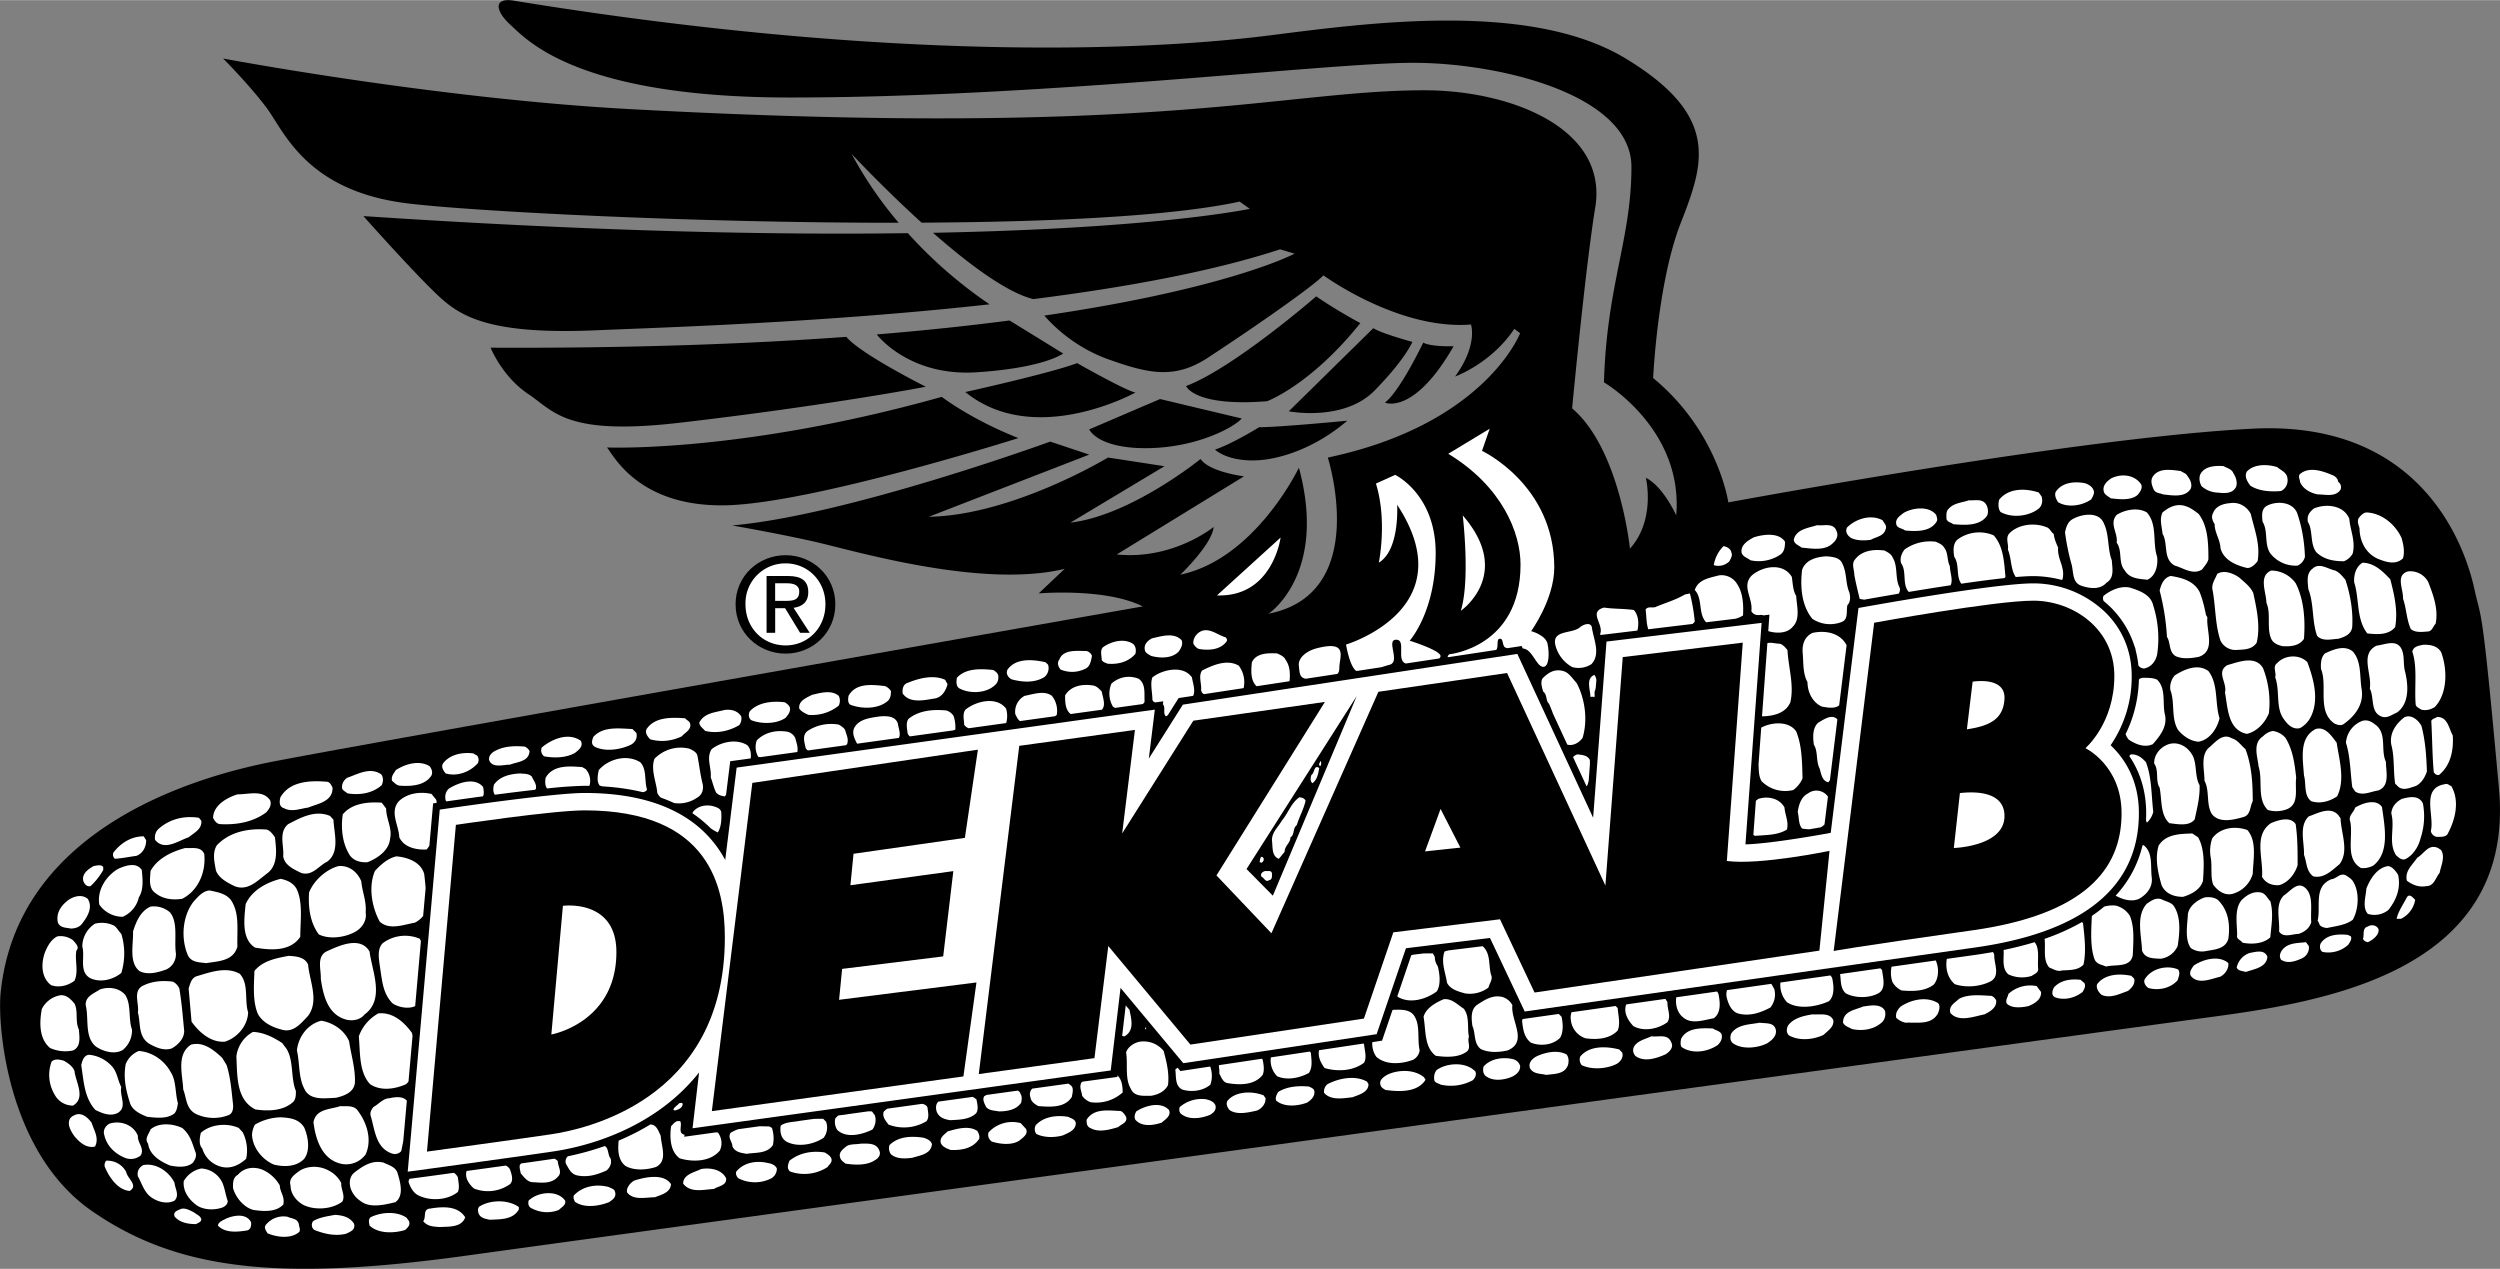 <svg xmlns="http://www.w3.org/2000/svg" width="2500" height="1269" viewBox="0 0 54.032 27.42"><rect x="0" y="0" width="54.032" height="27.42" fill="#808080" stroke="none"/><path d="M54.01 17.042c-.375-4.125-.375-3.594-.531-4.312s-1-3.656-4.781-3.469-11.344 1.594-11.344 1.594-.219-1.531-1.625-2.688c0 0 .094-2.062.594-3.344s.875-2.312-1.188-3.562-5.568-.769-7.688-.5c-1.969.25-7.531.688-16.344-.75-.441-.072-.406.219-.062.531s1.435 1.562 6.031 1.562c5.531 0 11.594-.75 13.469-.75s4.719.688 4.719 2.25-.531 2.531-.594 4.656c0 0 1.719 1 1.562 2.875 0 0-.281-.625-.656-.812 0 0 .219.906-.344 1.531 0 0-.219-2.156-1.25-3.031 0 0 .285-3.031.5-4.344.281-1.719-1.844-2.531-3.688-2.531-3.094 0-5.719 1.031-17.188.406-4.206-.229-8.78-1.093-8.78-1.093s.563.563.938 1.063.844 1.781 3 2.062c1.298.169 6.152.429 10.663.425a8.46 8.46 0 0 1-1.017-1.488s.677.728 1.513 1.486c2.797-.015 5.405-.138 6.873-.455l.219.156s-1.955.424-6.846.518c.753.661 1.59 1.293 2.169 1.433 1.963-.249 3.866-.594 5.333-1.076l.312.094s-1.398.75-5.407 1.338c0 0 .501.63 1.376.943s1.438.438 2.156-.031 2.188-1.469 2.5-1.781c0 0 1.625 1.188 3.188 1.062 0 0 .156.438-.344 1.125 0 0 .781-.281 1.281-1.031l.125.094s-.75 1.969-4.156 2.688c0 0 .938 2.938-1.281 3.375 0 0 1.281-.844.656-3.156 0 0-.938 1.969-2.562 2.312 0 0 .688-.656.719-1.031 0 0-.875.719-2.094.594l2.75-1.688s-.75-.094-.938-.375c0 0-1.5 1.219-2.812 1.375l2.031-1.219-1.219-.188s-2.062 1.25-3.875 1.281l3.469-1.344-.844-.281s-4.375 1.594-6.875 1.812c0 0 .906.156 1.75.344s3.625 1.031 5.438.594l-.562.531s1.438-.125 2.25.281c0 0-17.375 3.062-18.906 3.375s-5.438 1.403-5.781 5c-.062.656.125 3.406 1.969 4.688s4.031 1.531 8.094.969 35.156-4.812 37.469-5.125 6.841-.843 6.466-4.968z"/><path d="M7.854 4.667s1.25 1.406 1.719 1.812 1.156.75 3.312.656c1.317-.057 4.909-.162 8.502-.561a9.734 9.734 0 0 1-1.766-1.538c-2.902.041-6.764-.036-11.767-.369zM21.819 6.923c-.85.111-1.803.214-2.87.302 0 0 .686.912 2.154.818s1.875-.406 1.875-.406l-1.159-.714zM18.291 7.277c-2.117.154-4.679.249-7.688.234 0 0 .25.625.812 1s.812.906 3.25.625 4.531-.625 5.344-.781c.001 0-1.405-.703-1.718-1.078zM20.354 8.574s.625.484 1.656.891c0 0-4.484 1.422-6.344 1.453s-2.406-1.078-2.547-1.25c0-.001 2.891.124 7.235-1.094zM20.864 8.47s1.833-.406 2.416-.625c0 0 1.062.604 1.261.635 0 0-2.177 1.208-3.677-.01zM28.447 6.402s-1.781 1.547-2.812 1.938c0 0 .172.453 1.75.328 0 0 .938-.344 2.016-1.688-.001 0-.501-.266-.954-.578zM29.682 7.089l-1.828 1.797s1.188.234 1.859-.453.812-1.047.812-1.047-.687-.187-.843-.297zM30.76 7.402s-.5 1.047-.828 1.297c0 0 .625.281 1.484-1.219 0 0-.484.016-.656-.078zM27.213 9.23s-.578.359-.953.484c0 0 .234.234.812.234s1.375-.281 2.047-.859c0 0-1.453.141-1.906.141zM25.072 8.621l-1.531.656s.172.406 1.219.406 1.875-.422 2.078-.641l-1.766-.421z"/><path d="M49.426 10.282c.042.126 0 .264-.126.327-.242.021-.485 0-.664-.116-.063-.084-.137-.2-.074-.306.158-.169.453-.158.654-.095.073.064.168.096.21.19zM48.267 10.219c.053.084.095.19.063.295-.084.179-.295.137-.443.126a.547.547 0 0 1-.306-.137c-.042-.074-.063-.18-.021-.264.095-.169.316-.18.495-.169.075.043.18.065.212.149zM47.244 10.24c.074.095.147.2.105.316-.116.201-.4.148-.601.126-.063-.031-.158-.021-.2-.105-.042-.095-.085-.21 0-.306.137-.168.4-.116.58-.095l.116.064zM50.533 10.409a.14.14 0 0 1 .053.168c-.105.169-.327.105-.495.105-.148-.031-.306-.105-.38-.264 0-.052-.042-.105-.011-.168.211-.19.527-.063.749.032.042.032.084.074.084.127zM46.274 10.461c.042.084-.021.168-.074.232-.147.126-.39.095-.58.074-.053-.042-.127-.074-.148-.137-.042-.137.063-.231.158-.295.212-.106.497-.085.644.126zM45.241 10.577c.042.074-.01.148-.042.211-.189.137-.506.19-.717.063-.042-.063-.084-.147-.053-.222.137-.211.411-.231.632-.189.064.021.149.064.18.137zM44.124 10.725c.031.105.011.21-.074.274-.211.158-.569.2-.812.063-.053-.063-.053-.18-.031-.264.2-.253.559-.253.854-.158l.063.085zM42.922 10.894c.042.063.063.179.021.253-.158.222-.485.2-.728.179-.053-.042-.126-.042-.147-.116 0-.084-.011-.169.053-.222.116-.126.285-.126.432-.179.127.011.285-.042.369.085zM49.647 11.083c.105.306.158.611.169.949a.283.283 0 0 1-.158.189.693.693 0 0 1-.59-.264c-.137-.2-.042-.484-.168-.685-.011-.116-.032-.264.084-.338.2-.114.558-.104.663.149zM48.646 11.104c.074.327.211.653.147 1.022-.053.063-.126.147-.222.147-.231-.053-.517-.168-.58-.432-.01-.19-.126-.327-.126-.517-.042-.063-.084-.158-.032-.242.053-.148.221-.201.369-.211.192-.03.36.075.444.233zM47.519 11.104c.2.264.211.622.211.98-.021.084-.085.147-.137.221-.201.126-.401-.032-.59-.084-.264-.147-.137-.474-.264-.685-.011-.147-.074-.316 0-.464.137-.116.306-.2.495-.137.105.032.189.096.285.169zM50.775 11.21c.021.253.138.475.074.748a.37.37 0 0 1-.19.169c-.232 0-.443-.042-.601-.2-.137-.19-.063-.464-.179-.653-.021-.137.031-.201.126-.285.265-.116.655-.074.77.221zM41.847 11.125c.011.053.042.105 0 .158-.137.211-.442.2-.674.179-.063-.053-.168-.042-.19-.137-.021-.126.084-.179.158-.242.2-.116.548-.158.706.042zM46.401 11.073c.232.264.116.654.221.959.021.189-.031.411-.21.495-.179-.021-.39-.021-.496-.211-.137-.158-.042-.421-.169-.59.032-.211-.168-.411 0-.601.18-.115.464-.168.654-.052zM51.903 11.621c.042.137.074.306.032.442-.148.148-.358.084-.517.021-.274-.105-.422-.38-.422-.675-.021-.063-.053-.137-.021-.211.042-.053.095-.116.168-.126.329.011.624.254.76.549zM45.473 11.315c.116.242.074.548.169.791.01.168.063.379-.116.485-.137.158-.369.126-.548.063-.2-.074-.158-.306-.21-.475a4.891 4.891 0 0 1-.137-.675c.021-.105.053-.221.158-.284.199-.116.579-.179.684.095zM40.688 11.241c.031.063.105.116.063.201-.042.147-.211.158-.316.221-.147.021-.306.021-.433-.042-.073-.053-.126-.126-.084-.222.189-.189.517-.295.77-.158zM39.696 11.484c.042.095-.01.19-.084.253-.169.169-.453.116-.675.095-.063-.053-.158-.074-.169-.169.053-.232.316-.253.506-.316.148.021.359-.063.422.137zM38.579 11.705c0 .105-.011.211-.095.274a.831.831 0 0 1-.654.126c-.063-.053-.168-.074-.19-.168-.021-.169.148-.264.264-.327.2-.063.538-.115.675.095zM37.419 11.938c.032.063-.01.126-.042.189a.334.334 0 0 1-.337.084.736.736 0 0 1 .211-.411c.063.011.158.053.168.138zM39.823 12.19c.095.189.063.421.147.611.021.084.031.2-.042.274-.032.126.031.316-.137.369a.688.688 0 0 1-.622-.074c-.232-.285-.264-.686-.221-1.055.074-.221.316-.284.527-.295.137.012.296.023.348.17zM51.661 12.517c.084.327.169.674.105 1.033-.147.18-.4.158-.601.137-.243-.306-.169-.749-.285-1.107-.01-.168.042-.337.18-.421.253 0 .443.19.601.358zM50.691 12.527c.105.316.169.675.147 1.022-.021.158-.158.211-.295.253-.158.01-.348.063-.464-.063-.116-.327-.063-.685-.19-1.012-.01-.147-.053-.337.095-.442.147-.137.327.011.484.042.097.042.16.127.223.2zM49.616 12.602c.179.348.211.791.179 1.202-.105.158-.295.168-.464.158-.095-.021-.2-.063-.243-.158-.105-.232 0-.548-.105-.78 0-.221-.179-.58.105-.696a.655.655 0 0 1 .528.274zM48.699 12.812c.074.337.158.727.074 1.075-.105.158-.285.147-.454.158a.363.363 0 0 1-.327-.2c-.116-.337-.105-.717-.168-1.075-.042-.147.053-.253.095-.369.147-.095.358-.011.485.084.116.106.232.19.295.327zM52.483 12.58c.105.274.222.58.158.896-.053.053-.074.158-.158.168-.126.01-.285.032-.379-.053-.095-.211-.095-.454-.168-.654.01-.211-.169-.506.105-.59a.435.435 0 0 1 .442.233zM47.54 12.791c.063.158.105.327.137.496l.031.053c-.031.285.19.727-.189.854-.169.031-.358.053-.506-.021-.147-.105-.095-.284-.179-.411a5.104 5.104 0 0 0-.158-1.001c.032-.137.095-.285.243-.316.241.04.494.104.621.346zM34.404 13.55c.032.253.201.58-.01.802a.515.515 0 0 1-.411.063.742.742 0 0 1-.358-.443c-.116-.379.358-.264.527-.422.063-.053.221-.116.252 0zM51.893 14.003c.084.147.042.337.084.496.074.295.105.695-.169.896-.105.042-.2.126-.316.095-.274-.084-.169-.411-.274-.611.053-.316-.222-.749.147-.928.18-.021.412-.138.528.052zM52.758 14.088c.137.358.147.896-.137 1.191-.084.053-.19.084-.295.053-.042-.032-.105-.053-.116-.105-.032-.379.042-.812-.074-1.149.031-.116.147-.126.242-.147.147-.001.295.02.38.157zM50.85 14.077c.189.211.147.527.189.801.063.337-.147.601-.39.77-.063.042-.137.01-.19-.011-.39-.263-.147-.812-.295-1.181-.01-.126 0-.253.084-.337.18-.084.422-.189.602-.042zM49.869 14.309c.137.369.264.822.063 1.202a.564.564 0 0 1-.222.222c-.168.042-.285-.095-.369-.222-.158-.242-.063-.601-.168-.875.032-.105-.063-.231.042-.306.159-.179.485-.2.654-.021zM48.91 14.436c.116.295.168.643.126.98-.084.2-.253.39-.474.442-.411-.084-.411-.548-.474-.896.053-.211-.201-.443.053-.591.231-.062.6-.22.769.065zM47.729 14.499c.221.284.137.695.242 1.022-.053.221-.211.464-.453.506-.18-.011-.337-.126-.443-.253-.158-.253-.063-.601-.168-.864a.404.404 0 0 1 .095-.316c.2-.127.495-.264.727-.095zM52.336 15.69c.084.327.105.643.116.98-.042.126-.116.253-.243.316-.116.032-.253.105-.369.021l-.074-.074c-.042-.274-.011-.58-.084-.843-.042-.253.105-.454.284-.591.148-.072.306.064.37.191zM53.011 15.891c.021.316-.042.643-.295.854-.053.011-.095-.021-.116-.063-.032-.358-.032-.737-.053-1.106.031-.053.084-.053.126-.084.232-.002.253.251.338.399zM51.366 15.68c.221.2.084.538.2.78 0 .211.095.527-.169.622-.158.021-.337.126-.495.021l-.063-.095c-.042-.316-.042-.664-.137-.959a.55.55 0 0 1 .358-.474c.137-.033.222.041.306.105zM50.502 16.048c.052.358.189.801.01 1.16-.158.105-.358.169-.559.105-.169-.126-.105-.379-.158-.559-.021-.348-.116-.812.253-1.001.211-.063.348.158.454.295zM49.395 15.943c.158.253.2.559.232.864-.032.231.073.559-.19.675a.645.645 0 0 1-.422.021c-.242-.231-.105-.643-.2-.938-.021-.21-.137-.506.095-.654a.38.38 0 0 1 .21-.116.444.444 0 0 1 .275.148zM48.53 16.186c.137.358.158.738.158 1.128-.063.116-.042.285-.189.337-.211.063-.538.147-.696-.063-.126-.21-.042-.506-.158-.717 0-.232-.084-.516.074-.696.147-.116.306-.348.517-.221.126.031.2.158.294.232zM47.36 16.28c.137.19.063.485.179.686.01.253-.053.495-.105.738-.116.158-.369.105-.548.084-.2-.18-.158-.506-.211-.77-.095-.148-.01-.369-.116-.517-.01-.169.105-.327.264-.401.2-.094.421.001.537.18zM52.979 16.986c.19.327.084.738-.084 1.044-.053.063-.158.053-.232.053a.156.156 0 0 1-.126-.126c.084-.337-.221-.928.306-1.012.062-.022.094.031.136.041zM52.367 17.366a1.51 1.51 0 0 1-.052.749c-.042.179-.169.379-.337.453-.084.021-.137-.042-.19-.084-.179-.274-.021-.601-.105-.906.01-.147.105-.253.231-.316.158-.043.369-.086.453.104zM51.482 17.44c.053.401.179.98-.19 1.265a.48.48 0 0 1-.263.053c-.348-.2-.168-.643-.232-1.001-.053-.126.074-.201.105-.306.159-.096.453-.201.58-.011zM50.533 17.608l.053.074c.011.327.189.706-.021.991-.168.137-.337.316-.569.264-.158-.116-.137-.306-.2-.464.01-.264-.116-.632.105-.833.19-.063.453-.221.632-.032zM49.616 17.809c.042.295.042.58.042.886-.053.179-.2.38-.4.432-.137.011-.285-.032-.369-.179.032-.4-.189-.896.19-1.159.147-.064.421-.159.537.02zM48.572 17.936c.211.242.127.632.116.949a.629.629 0 0 1-.443.432c-.179.042-.327-.084-.411-.2-.063-.158-.021-.401-.053-.58a.81.81 0 0 1 .032-.421c.169-.233.496-.275.759-.18zM47.508 18.094c.147.263.126.611.105.938-.053.19-.253.295-.432.348-.19 0-.379-.063-.464-.253-.074-.263-.148-.569-.063-.854.158-.253.464-.253.728-.263l.126.084zM52.758 18.368c.095.147 0 .337-.032.496-.084.095-.116.284-.284.284-.169.032-.306-.031-.422-.116-.053-.211.126-.348.222-.496.158-.095.242-.306.453-.211l.063.043zM51.83 18.905c.063.295-.042.548-.211.759a.476.476 0 0 1-.443.084c-.126-.137-.042-.379-.032-.548.084-.211.232-.453.475-.485.095.021.158.106.211.19zM50.871 19.074c.126.221.105.58-.021.801-.147.116-.369.137-.559.179-.074-.01-.158-.032-.169-.105l-.031-.053c.073-.306-.095-.738.295-.896.116-.011.189-.147.316-.084.063.042.137.084.169.158zM49.837 19.2c.168.169.095.475.116.728-.042.137-.148.211-.274.253-.137 0-.327.095-.422-.053.021-.264-.095-.58.105-.78.138-.084.296-.327.475-.148zM49.068 19.475c.074.264.021.517 0 .78-.147.137-.39.158-.601.116-.042-.063-.137-.074-.116-.168 0-.232-.063-.538.084-.738.116-.126.264-.211.432-.179.096.02.138.125.201.189zM52.199 19.443a.558.558 0 0 1-.306.411h-.095c.032-.158.147-.316.221-.464.064-.095.138.021.18.053zM47.93 19.443c.231.221.274.527.231.843-.063.222-.295.232-.474.264a.424.424 0 0 1-.337-.063c-.137-.189-.074-.506-.063-.738.032-.179.211-.306.369-.358.105-.011.199-.001.274.052zM47.002 19.611c.137.232.105.569.063.833a.468.468 0 0 1-.369.274c-.158-.01-.337 0-.401-.179-.01-.327-.137-.748.105-1.012.095-.063.19-.137.316-.095.096.053.233.064.286.179zM51.408 20.086c.011.126-.137.232-.232.274-.042-.01-.084-.021-.105-.074.032-.095-.021-.232.105-.264.074-.052.2-.031.232.064zM50.808 20.233c.031.063-.021.126-.053.179a.635.635 0 0 1-.559.158c-.063-.042-.063-.126-.042-.179.126-.2.379-.211.59-.189l.064.031zM49.901 20.444a.256.256 0 0 1-.148.264c-.137.063-.306.126-.453.031-.053-.084-.011-.168.042-.231.127-.137.316-.127.496-.148l.063.084zM49.005 20.676c-.021.232-.285.263-.464.327-.074-.021-.169-.021-.2-.095a.427.427 0 0 1 .284-.316c.127-.021.316-.084.38.084zM48.161 20.813c.011.126-.073.242-.179.295-.19.042-.475.179-.633-.021-.042-.084.021-.158.063-.221.201-.137.549-.232.749-.053zM47.076 20.95c.053.074.01.158-.011.232-.147.168-.4.232-.632.168-.063-.042-.105-.116-.084-.179.136-.242.484-.326.727-.221zM46.127 21.15c.021.116-.053.2-.137.264-.179.063-.379.169-.569.084-.063-.053-.127-.148-.095-.232.168-.222.485-.232.738-.179l.063.063zM45.052 21.246c.031.074-.011.137-.042.19-.158.126-.391.189-.591.116-.095-.042-.063-.158-.021-.221.148-.158.369-.18.569-.158l.085.073zM44.113 21.436c.011.168-.147.253-.274.306-.147.031-.358.053-.464-.053-.042-.074.021-.137.032-.211a.701.701 0 0 1 .611-.169l.095.127zM43.144 21.625c.011.158-.147.242-.253.295-.222.042-.559.18-.738-.031-.042-.158.105-.222.189-.306.201-.105.464-.074.696-.063.042.01.095.063.106.105zM26.302 12.865l1.375-1.25s-.167 1.292-1.375 1.25zM31.614 11.136s.166 1.396-.042 2.062c0 .001 1.146-.791.042-2.062zM44.563 12.531l.014-.014c.063-.264-.116-.432-.095-.685-.042-.095-.084-.19-.095-.295-.063-.042-.084-.126-.158-.147-.264-.105-.622-.063-.812.147-.074.105 0 .221-.021.337.08.189.056.427.17.594.148-.012.278-.02.381-.02.208.001.415.03.616.083zM43.344 12.464c-.031-.327-.042-.654-.253-.896a.792.792 0 0 0-.791.095c-.095.095-.084.243-.063.369.118.168.033.419.152.58.331-.048.654-.091.934-.121a.115.115 0 0 0 .021-.027zM42.142 12.232c-.063-.116-.032-.274-.116-.39-.042-.074-.116-.105-.19-.137a.947.947 0 0 0-.674.169c-.063.084-.105.189-.074.295.128.178.017.457.166.621.281-.047.592-.097.904-.144.059-.117-.016-.28-.016-.414zM41.057 12.696c-.105-.19-.032-.453-.148-.643-.032-.084-.105-.116-.179-.158-.242-.032-.495 0-.643.2-.074.095-.01.211-.01.327.031.169.074.348.116.517a.676.676 0 0 0 .1.018c.157-.028.421-.075.741-.129a.145.145 0 0 0 .023-.132zM38.217 13.637c.168.051.406.059.531-.097.168-.168.084-.443.073-.664-.073-.116-.073-.274-.095-.411-.189-.316-.632-.232-.864-.032-.232.232.031.496-.011.77.042.084.127.095.2.084.026 0 .046.004.062.01l.129-.016-.025.356zM37.672 13.297c.011-.231 0-.484-.126-.674a.391.391 0 0 0-.4-.19c-.19.053-.443.084-.517.316.177.187.067.507.245.697l.63-.076a.523.523 0 0 0 .168-.073zM46.132 13.962a.33.33 0 0 1 .027.097c.027.104.047.211.058.321.024.035.061.059.121.066.158-.032.253-.158.284-.306a2.346 2.346 0 0 0-.084-1.054c-.053-.243-.306-.327-.506-.39-.2-.042-.411.053-.569.179a.126.126 0 0 0 .004.113 2.046 2.046 0 0 1 .665.974zM36.629 13.434a3.979 3.979 0 0 0-.105-.611l-.105.021c-.2.116-.411.179-.622.264-.063.042-.179-.021-.231.063.02.132.012.292.058.426l.956-.115a.44.44 0 0 0 .049-.048zM35.312 13.181c-.211-.032-.433-.021-.644-.053-.348.095 0 .358-.084.569a.084.084 0 0 0 .007.024l.798-.096c.037-.154.023-.333-.077-.444zM39.909 13.94c-.137-.264-.453-.327-.738-.264-.169.084-.222.242-.211.421.021.221 0 .454.105.643 0 .211.105.433.306.527.107.018.284.058.379-.027l.159-1.291v-.009zM38.695 15.174c.084-.369-.042-.749-.063-1.128-.042-.052-.105-.126-.169-.137-.086 0-.186-.034-.265-.013l-.116 1.583c.237-.004.512-.063.613-.305zM33.877 16.091c.126.031.253-.042.327-.147.116-.38.053-.844-.126-1.181-.095-.105-.169-.232-.295-.264-.19-.053-.327.042-.443.158-.053.084-.011.2.011.284.095.074.053.2.126.264.034.072.062.146.089.22l.307.663.004.003zM34.457 14.583c-.189.084-.084.316-.084.475.031 0 .063-.011.084.011.021-.053-.01-.116.021-.158l.012-.066.012-.151a.189.189 0 0 0-.045-.111zM46.011 15.985c.147.095.337.179.517.095.158-.179.316-.379.264-.633-.063-.242.032-.559-.169-.759-.084-.042-.189-.042-.295-.042a.138.138 0 0 0-.1.036c-.013.487-.14.881-.288 1.18a.351.351 0 0 0 .071.123zM39.297 15.616c-.126.116-.116.306-.095.475.095.147.042.358.126.517.031.105.053.274.189.295a.314.314 0 0 0 .033-.048l.161-1.31c-.115-.127-.293.001-.414.071zM38.073 16.881a.72.72 0 0 0 .685.19.599.599 0 0 0 .2-.253c-.01-.337-.01-.706-.137-1.012-.153-.23-.524-.207-.756-.083l-.058.793c.006.128.002.259.066.365zM34.299 16.986a.576.576 0 0 0 .037-.113l.026-.349v-.097c-.042-.105-.168-.116-.274-.126-.034.013-.071.031-.089.061l.288.622.012.002zM46.381 17.727a.434.434 0 0 0 .02.05.471.471 0 0 0 .137-.232c-.042-.369-.032-.749-.158-1.075-.084-.095-.189-.179-.327-.168a.07.07 0 0 0-.031.038c.199.293.363.697.363 1.234 0 .051-.001.103-.004.153zM39.433 17.814l.074-.6a.302.302 0 0 0-.431-.069c-.147.074-.2.243-.222.401.032.116.011.263.095.358.049.009.103.014.156.016l.243-.042a.268.268 0 0 0 .085-.064zM37.936 18.062c.232-.021.485-.011.685-.137.042-.168-.042-.316-.053-.475-.105-.2-.358-.253-.559-.189a.277.277 0 0 0-.06.045l-.054.736a.13.13 0 0 0 .041.02zM46.232 19.422c.168-.095.295-.253.274-.453-.032-.253.032-.548-.179-.707a.108.108 0 0 0-.021.005c-.1.413-.293.776-.581 1.087.153.086.35.142.507.068zM45.21 19.801c-.011.285-.042.664.063.938.053.105.158.105.243.148.2-.053.538.032.58-.253.01-.274.042-.59-.063-.843a.5.5 0 0 0-.306-.222.654.654 0 0 0-.25.022 3.124 3.124 0 0 1-.256.194l-.011.016zM44.292 20.908c.084.031.169.095.274.063.169-.011.348 0 .464-.127.063-.284.021-.611-.01-.896l-.023-.023a4.674 4.674 0 0 1-.808.363c.027.209-.041.465.103.62zM43.407 21.056a.698.698 0 0 0 .506.032c.053-.042.147-.063.137-.158-.018-.187.039-.435-.077-.57-.21.063-.434.12-.67.169.014.166-.048.395.104.527zM42.076 20.721c-.034.213.02.414.172.546.243.084.559.053.78-.063.211-.126.063-.39.074-.569a.162.162 0 0 0-.028-.062c-.118.021-.239.041-.364.059l-.634.089zM30.03 14.365c.25-.062-.083-.542.146-.542.222 0-.005.449.208.514l.721-.109c.018-.016.029-.033.029-.051 0-.125-.667-.333-.667-.333s.562-.625.562-1.896-.875-1.688-.875-1.688l-.416.188c.25.812.062 1.708.062 1.708.458-.271.396-1.25.396-1.25 1.479 2.25-1.104 3.021-1.104 3.021s.062.396.188.542a.131.131 0 0 0 .04.03l.536-.082c.061-.019.121-.038.174-.052z" fill="#fff"/><path d="M32.405 13.803c.084-.021.062.104.104.167.013.019.036.029.067.036l.311-.047.024.053c.203.008.287.375.431.396.146.021.146-.312.104-.5s-.354-.271-.354-.271.5-.688.5-1.375c0-1.792-1.562-2.521-1.562-2.521l.167-.479-.896.542c1.166.708 1.562 1.708 1.562 2.396 0 1.793-1.542 1.938-1.542 1.938-.029.029-.038.05-.03.064l1.048-.159c.055-.07-.001-.224.066-.24z" fill="#fff"/><path d="M45.616 16.104a2.61 2.61 0 0 0 .456-1.499c0-.527-.193-.999-.56-1.365a2.251 2.251 0 0 0-1.565-.635c-.868 0-3.78.532-3.78.532l-.6 4.86s-1.257.235-1.843.249l.349-4.787-3.352.404-.289 3.807-1.638-3.54-7.229 1.096-.736 1.166.13-1.058-9.038 1.253-.247 1.996a2.45 2.45 0 0 0-.428-.577c-.578-.578-1.457-.871-2.613-.871-.707 0-3.129.36-3.129.36l-.692 7.825.466-.063c.021-.003 2.072-.283 2.692-.376.479-.072 1.41-.282 2.27-.888.335-.236.625-.51.869-.817l-.141 1.206 9.038-1.25.212-1.784 1.356 1.627 4.179-.627.633-1.857 1.817-.222.75 1.589s7.158-1.019 9.733-1.383c2.35-.332 3.541-1.308 3.541-2.902.002-.739-.331-1.206-.611-1.469z" fill="#fff"/><path d="M12.635 17.511c2.719 0 3.031 1.688 3.031 2.75 0 3.563-3.125 4.156-3.75 4.25s-2.688.375-2.688.375l.625-7.062c.001 0 2.094-.313 2.782-.313z"/><path d="M18.201 20.937l2.184-.27.219-1.843-2.224.305.067-.68 2.407-.344.281-1.906-4.875.718-.875 7.094 5.437-.75.282-2.031-2.969.375zM37.322 18.605l.344-4.719-2.594.312-.375 4.938-2.125-4.594-2.781.406-2.312 5.219-1.188-1.25 2.344-3.75-2.844.406-1.538 2.437.276-2.238-2.5.344-.875 7.094 2.5-.344.299-2.423 1.775 2.13 3.75-.562.636-1.864 2.305-.282.747 1.583 6.156-.906.219-2.156s-1.5.313-2.219.219zM39.631 20.55l.875-7.094s2.598-.477 3.441-.477 1.75.594 1.75 1.625-.625 1.562-.625 1.562.781.375.781 1.406-.562 2.156-3.219 2.531-3.003.447-3.003.447z"/><path d="M27.51 19.355l-.569-.576 2.381-3.737z"/><path d="M27.784 14.256c-.031-.074-.116-.105-.179-.137-.2-.01-.454-.01-.548.19-.02.185-.03.396.101.519l.712-.108c.019-.166.007-.34-.086-.464zM26.772 14.383c-.253-.147-.559-.011-.791.105-.084.116-.011.274-.021.411 0 .053.026.082.062.1l.856-.13a.588.588 0 0 0-.106-.486zM25.133 15.218c.068.068-.01.202.069.262a.55.55 0 0 0 .039-.028l.232-.368.314-.048c.057-.112-.009-.287-.026-.399-.19-.274-.644-.168-.854 0-.053.137 0 .327 0 .485a.082.082 0 0 0 .06.056l.175-.024-.009.064zM24.738 15.163c-.011-.179.031-.38-.127-.496a.558.558 0 0 0-.59.105.552.552 0 0 0 .032.496.208.208 0 0 0 .047.028l.599-.083a.13.13 0 0 0 .039-.05zM23.811 14.941c-.042-.042-.095-.105-.169-.126-.242-.042-.495 0-.622.21 0 .144.001.308.119.404l.675-.093c.095-.096.016-.279-.003-.395zM22.84 15.447a.522.522 0 0 0-.105-.411c-.169-.126-.411-.032-.591 0a.39.39 0 0 0-.2.4c.028.046.047.108.101.145l.759-.105.036-.029zM21.744 15.311c-.211-.274-.653-.158-.875.021-.074.084-.031.232-.031.327a.182.182 0 0 0 .1.077l.808-.112a.555.555 0 0 0-.002-.313zM20.648 15.764a.8.8 0 0 0-.032-.274c-.021-.063-.095-.116-.158-.137-.295-.031-.601 0-.822.18-.063.084-.031.21-.021.306a.13.13 0 0 0 .05.073l.942-.13c.014-.007.028-.011.041-.018zM19.404 15.627c-.063-.158-.232-.158-.39-.147-.2.031-.442.053-.548.242-.062.123.006.245.058.348l.903-.125c.05-.088-.014-.224-.023-.318zM18.308 16.08c.042-.116-.021-.211-.042-.306-.032-.053-.084-.084-.137-.116a.925.925 0 0 0-.675.137c-.126.095-.063.253-.042.369.014.023.031.04.049.052l.821-.113.026-.023zM17.19 15.954a.244.244 0 0 0-.201-.147c-.232-.032-.463.021-.632.19a.42.42 0 0 0 .032.358l.041.006.803-.111c.02-.117-.022-.202-.043-.296zM16.226 16.388c.01-.095 0-.21-.074-.285-.232-.147-.569-.073-.77.084-.126.19 0 .401-.021.612.042.105.063.221.116.326.053.063.127.074.19.085a.273.273 0 0 0 .026-.043l.089-.718.444-.061zM15.061 17.24c.116-.063.148-.179.127-.295-.053-.2-.074-.411-.116-.622-.021-.073-.105-.116-.179-.147a.786.786 0 0 0-.749.222c-.084.242.042.495.063.738a.276.276 0 0 0 .079.101c.099.035.193.074.285.116a.694.694 0 0 0 .49-.113zM13.985 17.061c-.063-.19 0-.433-.147-.59-.285-.179-.685-.074-.896.168-.021.095-.053.253.021.337l.058.016c.311.019.601.06.868.125.039-.004.074-.016.096-.056zM12.729 16.981l.012-.005a.377.377 0 0 0-.084-.358l-.074-.042c-.274-.021-.632-.053-.791.232-.01.069-.019.166.032.23a8.91 8.91 0 0 1 .81-.058l.095.001zM11.582 17.05c.021-.116-.053-.179-.084-.264-.063-.073-.169-.063-.253-.073-.221.01-.443.063-.569.242-.017.067-.026.161.019.218.281-.037.58-.074.863-.106l.024-.017zM10.443 17.008c-.179-.222-.537-.095-.738.031-.074.063-.095.158-.074.253a.09.09 0 0 0 .016.025c.171-.024.458-.065.792-.11.03-.058.012-.139.004-.199zM9.436 17.349a.13.13 0 0 0-.015-.077l-.095-.116c-.242-.053-.506-.021-.696.147-.221.232-.01.527 0 .791.105.221.369.274.59.263a.41.41 0 0 0 .06-.085l.081-.912.075-.011zM15.362 17.9a.943.943 0 0 0 .152.088c.074-.116.084-.285.074-.443-.021-.074-.084-.095-.147-.116-.158-.053-.358-.021-.464.116-.009.012-.01.022-.007.032a2.676 2.676 0 0 1 .392.323zM9.168 18.884c-.074-.253-.348-.358-.601-.379-.19.042-.348.189-.464.316-.147.348-.063.791.105 1.096.21.19.517.063.759.021a.557.557 0 0 0 .178-.144l.054-.602a7.14 7.14 0 0 0-.031-.308zM9.073 20.286a.81.81 0 0 0-.801.095c-.137.137-.074.39-.053.559.042.274.063.548.274.749.13.079.333.12.48.053l.124-1.406-.024-.05zM31.221 20.561c-.084.231.021.453.052.674.074.148.243.19.391.232a.672.672 0 0 0 .506-.126c.021-.095.105-.179.053-.285-.053-.199-.001-.451-.178-.609l-.734.09a1.182 1.182 0 0 0-.09.024zM30.501 20.643l-.3.882.008.016c.264.158.611.053.843-.116.095-.147.063-.39.021-.548a.346.346 0 0 1-.063-.2l-.042-.074c-.067 0-.138-.001-.208.001l-.213.026c-.016.003-.031.008-.046.013zM40.898 21.214a.431.431 0 0 0 .2.189c.242.021.506.021.695-.126.115-.136.116-.365.044-.522l-.955.135a.635.635 0 0 0 .016.324zM39.896 21.467c.19.105.506.105.696 0 .179-.095.105-.337.084-.506l-.036-.036-.87.124c.021.146.001.313.126.418zM38.621 21.657c.253.168.654.095.907-.021.126-.116.105-.327.074-.485a.164.164 0 0 0-.042-.072l-1.08.153a.55.55 0 0 0 .141.425zM37.314 21.53c.032.147.105.348.285.379.243.053.464-.032.664-.137a.45.45 0 0 0 .084-.4l-.064-.112-.957.136a.32.32 0 0 0-.012.134zM36.418 22.015c.179.116.433.021.622-.011.158-.116.137-.337.105-.506a.148.148 0 0 0-.036-.072l-.881.125c-.021.169.022.359.19.464zM35.301 22.173c.221.127.538.063.738-.084.084-.137-.01-.285 0-.432l-.045-.072-.847.12c-.061.173.031.336.154.468zM24.253 22.383a.114.114 0 0 0 .052.011c.219-.124.146-.375.106-.571l-.081-.097-.077.657zM33.951 22.047a.467.467 0 0 0 .316.39c.232.032.517.021.696-.168.063-.148.01-.327 0-.485l-.045-.045-.953.135a.361.361 0 0 0-.014.173zM29.659 22.521a.493.493 0 0 0 .086.315c.211.19.559.158.801.063a.273.273 0 0 0 .137-.2c-.053-.232.01-.506-.095-.706-.083-.185-.295-.18-.491-.17l-.227.665-.211.033zM32.897 22.067c.021.18.042.348.189.464.211.084.475.053.633-.105.073-.126.063-.306.031-.454l-.061-.061-.779.11a.088.088 0 0 0-.013.046zM8.904 22.321c-.168-.232-.411-.454-.727-.422a.923.923 0 0 0-.422.496c.032.348 0 .77.243 1.033.232.158.548.105.78 0a.308.308 0 0 0 .051-.058l.087-.985-.012-.064zM24.633 22.511c-.116.021-.253.105-.295.231.042.253-.032.569.105.791.074.168.263.147.432.147.137-.021.295-.084.369-.232.031-.253-.032-.506-.095-.738a.555.555 0 0 0-.516-.199zM28.628 23.08c.284.084.622.063.854-.116.063-.116.011-.264 0-.39a.087.087 0 0 0-.01-.024l-.964.145c-.029.146.04.275.12.385zM27.605 23.259c.221.095.495.032.685-.074.084-.126.053-.285.042-.432a.17.17 0 0 0-.022-.029l-.843.126a.482.482 0 0 0 .138.409zM26.351 23.196c.042.074.074.19.18.21.253.042.58.053.759-.179.042-.095.021-.222 0-.327l-.018-.021-.928.139c-.003.054.019.118.007.178zM25.453 23.073a.314.314 0 0 0-.051.039c.021.158-.011.348.147.432.2.063.453.032.611-.105a.586.586 0 0 0 0-.379l-.002-.013-.647.098-.058-.072zM23.4 23.374c-.008.004-.015.007-.022.012-.063.095 0 .2.011.295a.392.392 0 0 0 .179.137.856.856 0 0 0 .696-.21c0-.136-.019-.28-.112-.368l-.004.032-.748.102zM22.271 23.712c.01.095.095.148.168.19.263.021.58.042.727-.2.011-.074.053-.2-.031-.253l-.042-.032h-.003l-.781.108a.174.174 0 0 0-.038.187zM21.27 23.691c-.042.084.011.158.042.231.074.084.179.074.274.095.179 0 .38-.031.485-.189.011-.053.021-.137-.01-.179a.12.12 0 0 0-.064-.081l-.672.093a.483.483 0 0 0-.055.03zM20.247 24.028c.053.127.169.158.285.179.19-.01.39-.01.538-.126.095-.063.053-.232.032-.327l-.077-.051-.745.103c-.054.051-.063.139-.033.222zM8.419 23.733c-.137 0-.232.126-.348.189-.042.053-.074.105-.063.18.095.306.105.695.454.822.074.031.168.01.211-.053l.042-.209.078-.876c-.083-.101-.255-.082-.374-.053zM19.098 24.028c-.032.105.042.19.105.274a.939.939 0 0 0 .822-.074c.063-.084.032-.189.021-.295-.022-.051-.067-.071-.118-.079l-.748.104a.3.3 0 0 0-.082.07zM18.165 24.099l-.05.007-.06.06a.308.308 0 0 0 .042.253c.2.19.548.095.759-.01a.346.346 0 0 0 .053-.306l-.063-.085c-.027-.002-.054-.002-.081-.002l-.426.059c-.058.01-.116.018-.174.024zM16.874 24.324c-.021.126 0 .274.126.348.243.126.58.063.801-.084a.367.367 0 0 0 .053-.348l-.063-.063c-.071 0-.141 0-.208.003l-.295.041c-.136.028-.3.02-.414.103zM14.795 24.517h-.017c-.126-.042-.032-.19-.074-.285-.095-.031-.147.053-.2.105-.032.243-.021.548.189.696.285.084.664.073.864-.169a.373.373 0 0 0-.042-.39l-.039-.004-.688.095.007-.048zM13.521 25.198c.19.105.454.085.654.021.264-.126.116-.453.105-.675-.049-.099-.089-.244-.225-.244-.23.14-.461.254-.684.348-.018.187-.022.418.15.55zM15.788 24.481c-.063.116.042.19.042.295.063.126.19.137.306.158.201-.032.443 0 .569-.19a.729.729 0 0 0-.021-.369l-.053-.032a5.349 5.349 0 0 0-.22-.004l-.455.063a.89.89 0 0 0-.168.079zM12.235 25.156c.063.105.105.211.232.243.242.053.453-.021.643-.105.084-.074.116-.168.084-.264-.06-.069-.036-.222-.124-.264a6.033 6.033 0 0 1-.797.221.148.148 0 0 0-.038.169zM11.234 25.178c-.011.063.01.116.021.179.074.084.147.19.263.19.18.011.401.042.538-.116.105-.095 0-.222 0-.337a.207.207 0 0 0-.073-.055c-.166.025-.425.062-.719.103a.137.137 0 0 0-.03.036zM10.243 25.684a.826.826 0 0 0 .78-.095c.084-.084.031-.222 0-.316a.2.2 0 0 0-.091-.085l-.848.117c-.041.147.043.273.159.379zM8.852 25.474a.12.12 0 0 0-.021.073c.042.116.105.243.232.295.253.116.611.095.833-.084.042-.095.011-.211 0-.316a.249.249 0 0 0-.086-.098l-.509.07-.449.06zM28.947 14.428c0-.229.208-.604-.5-.417-.183.048-.396.188-.375.375.016.139.008.255.148.28l.684-.104c.029-.027.043-.068.043-.134zM13.322 20.574c0-1.156-1.156-1-1.156-1l-.25 2.781s1.406-.25 1.406-1.781zM30.799 18.398l.336-.918.428.836zM43.322 17.605c-.023-.507-.64-.504-.963-.468l-.131 1.187c.001 0 1.126-.032 1.094-.719zM43.322 15.105c.031-.5-.688-.375-.688-.375l-.124 1.029c.508-.074.786-.228.812-.654zM26.488 13.771c.042.042.042.074 0 .116-.137.158-.369.168-.569.137-.053-.011-.105-.074-.127-.116-.01-.105.053-.2.137-.253.19-.115.38.064.559.116zM25.539 13.835c.032.084-.011.168-.063.242-.147.158-.411.147-.601.095-.042-.031-.105-.053-.126-.105-.042-.137.053-.221.147-.274.201-.043.475-.138.643.042zM24.496 13.919c.053.053.063.137.042.211-.147.169-.369.232-.601.211-.042-.021-.105-.032-.126-.084 0-.084-.042-.211.031-.274.179-.127.464-.201.654-.064zM23.6 14.172c-.021.116-.042.243-.158.285a.634.634 0 0 1-.517.011c-.053-.053-.084-.148-.032-.211.084-.232.379-.19.59-.19.053.01.106.063.117.105zM22.651 14.362c.032.095 0 .2-.074.264-.211.137-.485.116-.717.052-.074-.042-.127-.126-.084-.21.179-.253.548-.221.822-.158l.053.052zM21.575 14.594c.011.084-.01.158-.073.211-.19.179-.538.189-.759.074-.084-.042-.074-.148-.063-.232.189-.211.517-.2.791-.169.041.031.084.052.104.116zM20.479 14.783c-.032.127-.105.264-.253.306-.221.032-.559.127-.717-.105-.01-.105.011-.201.116-.232.232-.095.548-.179.802-.063l.052.094zM19.256 14.931c0 .084-.01.158-.063.21-.211.19-.58.18-.822.084-.053-.052-.042-.116-.032-.189.158-.285.506-.243.791-.211a.298.298 0 0 1 .126.106zM18.128 15.037a.242.242 0 0 1 0 .21.923.923 0 0 1-.654.2c-.074-.031-.158-.073-.2-.137-.021-.169.158-.232.274-.295.18-.042.422-.116.58.022zM17.074 15.3c.011.084-.042.147-.095.211-.2.137-.517.137-.738.053-.063-.042-.073-.137-.031-.2.179-.189.485-.222.748-.189.042.019.105.072.116.125zM16.02 15.479a.241.241 0 0 1-.042.189c-.211.126-.475.189-.738.126-.053-.063-.116-.095-.127-.179.105-.211.348-.221.548-.274.149-.02.285.022.359.138zM14.913 15.627c.042.137-.105.2-.179.284a.954.954 0 0 1-.685.063c-.053-.063-.116-.137-.074-.221.179-.264.538-.253.833-.232.031.042.084.053.105.106zM13.754 15.838c.031.126-.042.221-.137.263-.211.095-.517.148-.749.042-.105-.053-.074-.147-.042-.222.211-.232.559-.179.843-.168l.085.085zM12.552 16.006c.063.116-.042.2-.126.263-.179.105-.443.116-.664.074-.053-.032-.084-.116-.053-.19.21-.178.569-.337.843-.147zM11.445 16.228c-.011.232-.264.232-.422.295-.147 0-.39.084-.453-.105-.011-.095.073-.168.147-.2.179-.095.411-.105.632-.084.033.02.075.052.096.094zM10.328 16.354a.157.157 0 0 1 0 .137c-.168.189-.443.295-.696.222-.053-.063-.105-.148-.053-.222.147-.189.411-.242.653-.211.033.032.085.032.096.074zM28.554 16.491c0 .021 0 .042-.021.063-.053-.032 0-.074 0-.105.021 0 .021.031.021.042zM9.284 16.555c.042.053.074.126.042.2-.137.221-.443.242-.696.221-.063-.01-.105-.063-.158-.105-.021-.105.042-.158.084-.232.201-.127.496-.222.728-.084zM8.24 16.733c.053.074.042.158.011.232-.2.179-.475.221-.738.179-.042-.031-.084-.053-.116-.095-.021-.105.032-.189.105-.242.222-.074.496-.242.738-.074zM7.187 17.019c.01.306-.327.348-.527.432-.169.021-.358.105-.527.011-.105-.031-.095-.147-.073-.232.2-.348.632-.369 1.012-.337.062.009.093.083.115.126zM5.837 17.292c.042.105-.021.19-.084.263-.285.211-.643.274-1.001.253-.074-.01-.116-.073-.147-.137.011-.274.295-.432.527-.506.241.001.547-.104.705.127zM8.346 17.472c0 .232.137.422.084.653-.021.253-.274.422-.485.506-.158.011-.306-.031-.39-.158-.158-.253-.19-.58-.147-.875.2-.243.548-.274.843-.253l.095.127zM7.207 17.714c.011.285.148.696-.137.907-.179.084-.316.316-.559.243-.147-.074-.358-.158-.39-.358.021-.232-.105-.517.105-.696.263-.137.58-.316.907-.179l.074.083zM4.351 17.735c.021.179-.158.263-.274.358-.221.073-.527.306-.727.053-.01-.095.01-.169.074-.232.232-.21.548-.295.875-.242l.052.063zM5.942 18.094c.031.263.074.601-.169.78-.211.158-.421.39-.706.274-.147-.073-.337-.168-.4-.337-.032-.18-.084-.38.021-.548.274-.285.674-.369 1.075-.337.074.02.137.104.179.168zM3.159 18.157c0 .148-.074.285-.211.337-.158.021-.306.053-.464.063a.114.114 0 0 1-.031-.137c.158-.201.379-.348.653-.348l.053.085zM4.414 18.452c.042.39-.127.791-.475.97-.189.031-.411.011-.569-.116-.169-.105-.126-.316-.116-.485.148-.274.464-.421.749-.496.147.011.337-.042.411.127zM3.064 18.8c.021.2.042.432-.063.59a.604.604 0 0 1-.348.421.614.614 0 0 1-.506-.263c-.053-.306.137-.611.4-.77.159-.073.401-.157.517.022zM2.231 18.736v.064a1.425 1.425 0 0 1-.274.348c-.084.021-.137-.053-.158-.116-.032-.158.116-.253.221-.316.064-.011.169-.043.211.02zM7.808 19.042c.021.232.116.433.095.675.031.169-.074.337-.232.422-.211.116-.548.168-.78.053-.19-.253-.232-.59-.211-.907.105-.263.369-.496.632-.569.233-.022.412.126.496.326zM6.406 19.2c.147.295.084.696.084 1.044-.21.316-.632.295-.98.232-.295-.19-.232-.622-.201-.938.137-.306.464-.474.759-.548.127.031.254.073.338.21zM5.036 19.527c.137.264.084.611.095.928-.084.316-.422.316-.675.358-.147-.021-.327-.011-.4-.18-.148-.358-.116-.833.126-1.148.095-.105.2-.232.348-.243.2.043.411.074.506.285zM1.895 19.422c.116.179 0 .379-.105.517-.063.095-.158.126-.264.126-.095-.021-.222-.011-.274-.126-.042-.18.042-.337.18-.453.114-.106.325-.18.463-.064zM3.676 19.717c.179.232.084.59.126.886a.364.364 0 0 1-.21.348c-.18.063-.401.126-.58.032-.232-.19-.126-.58-.137-.854.063-.2.158-.442.379-.538a.531.531 0 0 1 .422.126zM2.622 20.181c.084.274.084.569 0 .844-.179.147-.463.221-.685.105-.232-.147-.095-.453-.158-.674 0-.2.105-.39.274-.496a.607.607 0 0 1 .39.032c.074.03.116.126.179.189zM1.578 20.318c.053.063.147.147.074.221-.042.211.053.443-.042.654-.137.105-.337.158-.506.095-.211-.158-.221-.453-.137-.696.053-.137.137-.295.274-.358a.45.45 0 0 1 .337.084zM7.987 20.561c.053.421.337 1.033-.105 1.359-.095.116-.242.147-.39.116-.411-.105-.506-.527-.559-.886.011-.2-.105-.495.148-.601.253-.115.706-.326.906.012zM6.659 20.845c.032.358.242.78 0 1.107-.158.168-.327.379-.58.295-.2-.053-.4-.147-.506-.337-.116-.274-.084-.632-.074-.928.179-.221.464-.274.738-.327.159.011.348.021.422.19zM5.184 21.045c.2.222.095.569.179.833-.01.285-.231.548-.506.633-.306.02-.559-.211-.717-.433l-.063-.717c.032-.095.053-.221.169-.264.284-.083.642-.221.938-.052zM3.876 21.361c.053.316.074.601.105.917 0 .169-.137.306-.274.38-.168.053-.337-.021-.485-.105-.242-.158-.179-.443-.242-.675.032-.2-.126-.485.137-.59.179-.084.4-.105.622-.074a.31.31 0 0 1 .137.147zM2.706 21.499c.137.21.063.517.147.749a.547.547 0 0 1-.2.442c-.179.105-.422.032-.58-.074-.253-.21-.147-.601-.221-.896-.01-.189.179-.253.306-.337.179-.064.411-.043.548.116zM1.61 21.688c.084.158.01.39.095.559.01.158.053.369-.126.453a.799.799 0 0 1-.496-.053c-.243-.2-.232-.559-.179-.843a.55.55 0 0 1 .348-.285c.157-.052.273.064.358.169zM32.687 21.72c-.042.337.348.791-.105.98-.19.042-.411.053-.58-.032-.158-.126-.105-.337-.179-.496-.021-.158-.042-.348.095-.453.158-.105.327-.221.537-.179a.362.362 0 0 1 .232.18zM31.632 21.794c.137.168.074.411.116.611-.042.105.053.231-.042.316-.179.137-.453.126-.675.095-.253-.19-.211-.548-.264-.844.053-.189.264-.306.433-.379.179-.021.295.116.432.201zM41.889 21.678c.053.063.021.168-.01.232-.148.243-.433.179-.696.19a.423.423 0 0 1-.2-.105c-.021-.105.032-.18.095-.243.221-.148.558-.232.811-.074zM40.74 21.846c.021.084 0 .19-.074.253-.168.147-.411.189-.643.137-.063-.042-.147-.053-.19-.137 0-.253.264-.274.432-.348.148-.021.391-.073.475.095zM39.623 22.047c.021.147-.126.231-.21.316-.222.105-.527.137-.749.011-.063-.063-.052-.137-.021-.211.126-.168.337-.211.527-.243.168.011.379-.042.453.127zM7.545 22.5c.042.295.137.58.126.896-.021.211-.231.285-.411.327-.253.011-.569.063-.685-.2-.127-.243-.095-.559-.158-.823.031-.295.231-.569.527-.643.253.043.495.2.601.443zM38.379 22.247c.031.137-.084.231-.179.295-.201.105-.548.147-.749 0-.063-.053-.063-.147-.032-.211.137-.2.401-.189.611-.231.138.02.307-.011.349.147zM24.77 22.257c0-.021-.042-.032-.011-.052h.011v.052zM37.209 22.353c.021.095-.021.168-.085.231-.221.148-.548.201-.78.042-.032-.042-.021-.126-.01-.179.126-.242.432-.232.685-.222.063.043.158.053.19.128zM6.195 22.668c.158.264.084.622.2.907 0 .084 0 .169-.053.232-.211.2-.538.21-.822.168-.421-.211-.39-.728-.411-1.149a.701.701 0 0 1 .358-.527c.232.01.443.116.633.242l.095.127zM36.123 22.531c.053.105-.042.201-.127.253-.189.084-.463.179-.653.032-.042-.053-.063-.116-.031-.19.073-.137.242-.168.379-.232.158.022.358-.063.432.137zM4.898 23.017c.084.264.105.548.137.833.011.095 0 .201-.084.243a.893.893 0 0 1-.717-.021c-.221-.116-.2-.348-.274-.527-.01-.306-.158-.759.168-.97.264-.074.496.116.675.285l.095.157zM35.058 22.742c.042.105-.042.211-.126.253-.211.105-.538.127-.749.021a.194.194 0 0 1-.032-.18c.19-.242.559-.231.844-.158l.063.064zM3.687 23.164c.126.189.095.453.158.675-.011.074-.021.158-.074.221-.158.126-.4.095-.59.074-.158-.063-.338-.147-.38-.327-.084-.264-.137-.527-.084-.812a.505.505 0 0 1 .284-.284c.285.021.548.2.686.453zM33.856 22.785c.053.063.053.158.032.232-.074.2-.295.189-.475.211-.116-.032-.274-.011-.348-.148-.032-.116.042-.19.126-.243.191-.095.465-.158.665-.052zM2.442 23.069c.095.126.105.284.179.421-.042.19.137.432-.074.559-.158.084-.337.01-.485-.063-.243-.264-.253-.633-.306-.97.021-.084.053-.222.179-.222a.763.763 0 0 1 .507.275zM32.855 23.038c0 .105-.063.168-.158.221-.158.074-.4.116-.559.011-.084-.042-.095-.137-.074-.222.158-.179.432-.211.643-.158a.209.209 0 0 1 .148.148zM1.61 23.143c.021.232.253.58-.032.749a.447.447 0 0 1-.4-.243.828.828 0 0 1-.063-.707c.074-.073.179-.042.264-.021.094.054.188.117.231.222zM31.885 23.153c.032.063 0 .137-.053.19a.995.995 0 0 1-.696.095c-.053-.032-.116-.032-.137-.095-.011-.084 0-.158.052-.221.222-.158.634-.18.834.031zM30.81 23.333c-.169.274-.559.263-.865.221-.031-.021-.084-.042-.105-.095-.042-.116.053-.179.137-.231.232-.116.59-.127.801.053l.032.052zM29.577 23.428c0 .179-.211.231-.348.284-.2.021-.464.074-.611-.095a.201.201 0 0 1 .074-.189c.242-.127.601-.2.854-.053l.031.053zM28.406 23.575c.021.116-.074.2-.158.253-.2.074-.484.105-.664-.042-.031-.063.011-.137.042-.19.19-.116.421-.137.664-.116.043.021.106.042.116.095zM27.353 23.733c0 .126-.074.211-.18.264-.179.042-.442.105-.601-.011-.042-.053-.084-.126-.042-.2.179-.211.537-.211.78-.116l.043.063zM26.267 23.881c.031.105-.042.169-.116.211-.179.074-.442.116-.611-.011-.053-.031-.063-.105-.042-.158a.723.723 0 0 1 .569-.168c.073.02.158.041.2.126zM14.755 23.86c-.01.084-.084.116-.168.137l-.032-.011c0-.053.084-.095.126-.147.032 0 .064-.022.074.021zM25.265 23.986c.053.126-.074.2-.158.274-.19.063-.432.095-.569-.063-.032-.063-.01-.127.021-.18.19-.125.527-.221.706-.031zM7.713 23.976c.21.264.337.643.19.97a.52.52 0 0 1-.58.19c-.379-.116-.506-.538-.548-.885.053-.295.369-.274.58-.348.126.01.263-.022.358.073zM24.337 24.134c.042.126-.105.158-.168.222-.18.053-.422.126-.601.021-.084-.032-.084-.116-.084-.179.158-.253.464-.2.728-.19.052.01.094.073.125.126zM1.979 24.26c.053.168.169.337.074.517-.18.042-.327-.084-.443-.221-.074-.105-.158-.243-.105-.369.032-.063.095-.084.147-.105.147-.032.253.084.327.178zM23.251 24.271c0 .158-.168.21-.274.263-.179.053-.422.053-.58-.031a.177.177 0 0 1-.01-.19c.168-.179.432-.221.696-.179.063.032.158.053.168.137zM6.575 24.366c.084.19.137.496 0 .675-.168.179-.443.179-.654.126-.253-.105-.463-.369-.474-.643a.5.5 0 0 1 .063-.221 1.15 1.15 0 0 1 .559-.158c.19.01.39.031.506.221zM2.98 24.545c-.01.158.148.264.063.422a.335.335 0 0 1-.316.063c-.232-.084-.421-.263-.474-.506-.032-.105.031-.2.116-.243.232-.073.516.022.611.264zM22.176 24.397c.053.116-.074.189-.147.253-.168.105-.411.074-.59.021-.074-.053-.095-.126-.074-.2a.696.696 0 0 1 .696-.2l.115.126zM3.939 24.376c.179.147.221.348.295.548.011.084-.021.137-.063.2-.126.116-.337.095-.496.063-.2-.084-.442-.221-.475-.474-.084-.105.021-.211.053-.306.181-.157.486-.126.686-.031zM5.247 24.471a.874.874 0 0 1 .074.569c-.137.126-.316.221-.517.179a.574.574 0 0 1-.432-.4c-.084-.084-.053-.243-.032-.338.211-.189.569-.221.822-.105l.085.095zM21.122 24.439c.032.053.053.105.042.169-.137.211-.379.253-.622.242-.074-.031-.179-.063-.211-.158-.021-.116.074-.168.148-.242.19-.053.454-.137.643-.011zM20.142 24.724c-.021.221-.263.243-.421.295-.158.021-.337.031-.464-.074a.22.22 0 0 1-.032-.2c.19-.189.475-.2.738-.158.073.021.158.063.179.137zM19.003 24.861c.042.084-.011.168-.095.211-.168.116-.432.105-.632.074-.042-.032-.105-.074-.116-.126-.042-.116.053-.18.126-.243.084-.063.21-.042.316-.063.148 0 .338-.022.401.147zM17.97 25.041c.021.084-.053.126-.084.179a.92.92 0 0 1-.812.095c-.074-.063-.042-.158-.011-.232.211-.168.475-.221.759-.179.053.031.127.073.148.137zM2.727 25.325c.021.137.274.295.074.411-.264-.021-.453-.316-.538-.527a.146.146 0 0 1 .032-.126.458.458 0 0 1 .432.242zM8.588 25.336c.053.179.158.495-.042.643-.221.053-.548.137-.748-.021a.533.533 0 0 1-.222-.285c-.031-.116-.021-.242.074-.327.19-.148.39-.285.643-.221.105.053.243.084.295.211zM16.79 25.251a.242.242 0 0 1-.116.211.782.782 0 0 1-.717 0c-.042-.042-.063-.105-.042-.147.168-.2.443-.242.696-.179.063.01.147.042.179.115zM3.771 25.557c.011.126.116.274 0 .39-.168.084-.379.021-.517-.084-.147-.116-.189-.295-.274-.443-.021-.105.021-.189.116-.242.263-.053.549.126.675.379zM7.376 25.567c-.011.137.095.274.021.401-.221.168-.59.189-.833.074-.158-.084-.284-.243-.284-.422-.042-.137.063-.221.147-.284.179-.148.464-.158.674-.042a.62.62 0 0 1 .275.273zM6.048 25.62c0 .137.116.243.074.411-.158.169-.432.147-.643.116-.211-.053-.39-.274-.443-.475 0-.095-.01-.221.105-.285.137-.158.337-.179.517-.116a.796.796 0 0 1 .39.349zM4.783 25.515c.074.127.084.285.137.433.01.063-.053.126-.116.147-.179.063-.411.053-.559-.053-.169-.126-.295-.306-.274-.517a.561.561 0 0 1 .38-.274.534.534 0 0 1 .432.264zM15.693 25.462c.021.158-.169.169-.264.232-.211.01-.506.095-.664-.116 0-.2.242-.242.39-.316.201-.032.444.01.538.2zM14.502 25.589c-.011.189-.221.231-.348.284-.2 0-.464.074-.601-.105-.021-.095.063-.2.148-.253.221-.074.643-.169.801.074zM13.29 25.747c.042.126-.053.179-.127.232-.211.084-.537.137-.738-.01-.021-.042-.042-.095-.021-.137.189-.2.485-.253.759-.179.043.031.106.031.127.094zM12.215 25.947c.021.095-.074.137-.137.2a.696.696 0 0 1-.58-.032c-.085-.032-.085-.116-.074-.168.19-.19.622-.242.791 0zM11.213 26.137c-.126.222-.39.211-.632.222-.084-.021-.19-.032-.232-.127-.021-.042-.031-.116.011-.158.231-.147.622-.158.854.011v.052zM10.054 26.306c-.074.221-.348.2-.559.21-.127-.01-.253-.01-.348-.126.074-.095-.021-.264.158-.274.263-.043.591-.063.749.19zM4.351 26.358c-.011.053-.074.073-.116.095-.168 0-.358-.032-.464-.169-.031-.105.074-.126.137-.158.095-.031.201.032.285.074.063.053.147.074.158.158zM8.841 26.39c.032.095-.042.147-.084.19-.242.074-.58.084-.77-.095-.011-.073-.031-.126.021-.179.232-.116.569-.137.78.01l.053.074zM7.65 26.442c.042.137-.084.179-.179.222-.231.053-.464 0-.675-.084-.063-.042-.073-.126-.031-.19.137-.084.306-.105.475-.137.157.01.315.042.41.189zM5.426 26.411c.011.084-.011.158-.084.179-.21.032-.474.063-.632-.105.011-.084.116-.116.169-.147.167-.075.441-.128.547.073zM6.459 26.453c0 .053.042.105.01.168-.179.158-.485.116-.685.032-.032-.053-.084-.116-.042-.179a.487.487 0 0 1 .474-.179c.085.042.211.032.243.158zM28.512 16.597c-.021.116-.042.253-.147.327-.053-.042-.042-.126-.021-.179.073-.043.052-.233.168-.148zM28.217 17.303c-.042.19-.137.348-.19.527-.095.074-.042.211-.137.264 0 .126-.126.179-.126.316-.042.042-.074.095-.127.148-.158-.063-.126-.253-.147-.401 0-.179.137-.285.211-.421.137-.158.2-.38.379-.506.052-.001.115.02.137.073zM27.31 18.547c.011.042-.01.074-.042.095l-.042-.011c0-.042.021-.179.084-.084zM27.489 18.863c0 .042.021.147-.063.158-.073.053-.105-.053-.158-.074-.042-.063.021-.116.084-.126.043.011.116-.021.137.042z" fill="#fff"/><path d="M15.898 13.057c0-.611.495-1.061 1.081-1.061.58 0 1.075.45 1.075 1.061 0 .616-.495 1.066-1.075 1.066-.585 0-1.081-.45-1.081-1.066z"/><path d="M16.979 13.946c.481 0 .861-.377.861-.889 0-.504-.38-.884-.861-.884a.86.86 0 0 0-.867.884c0 .512.38.889.867.889z" fill="#fff"/><path d="M16.754 13.673h-.186v-1.227h.467c.29 0 .434.107.434.349 0 .22-.138.315-.318.338l.349.54h-.208l-.324-.532h-.214v.532z"/><path d="M16.976 12.983c.158 0 .298-.011.298-.2 0-.152-.138-.18-.268-.18h-.253v.38h.223z" fill="#fff"/></svg>